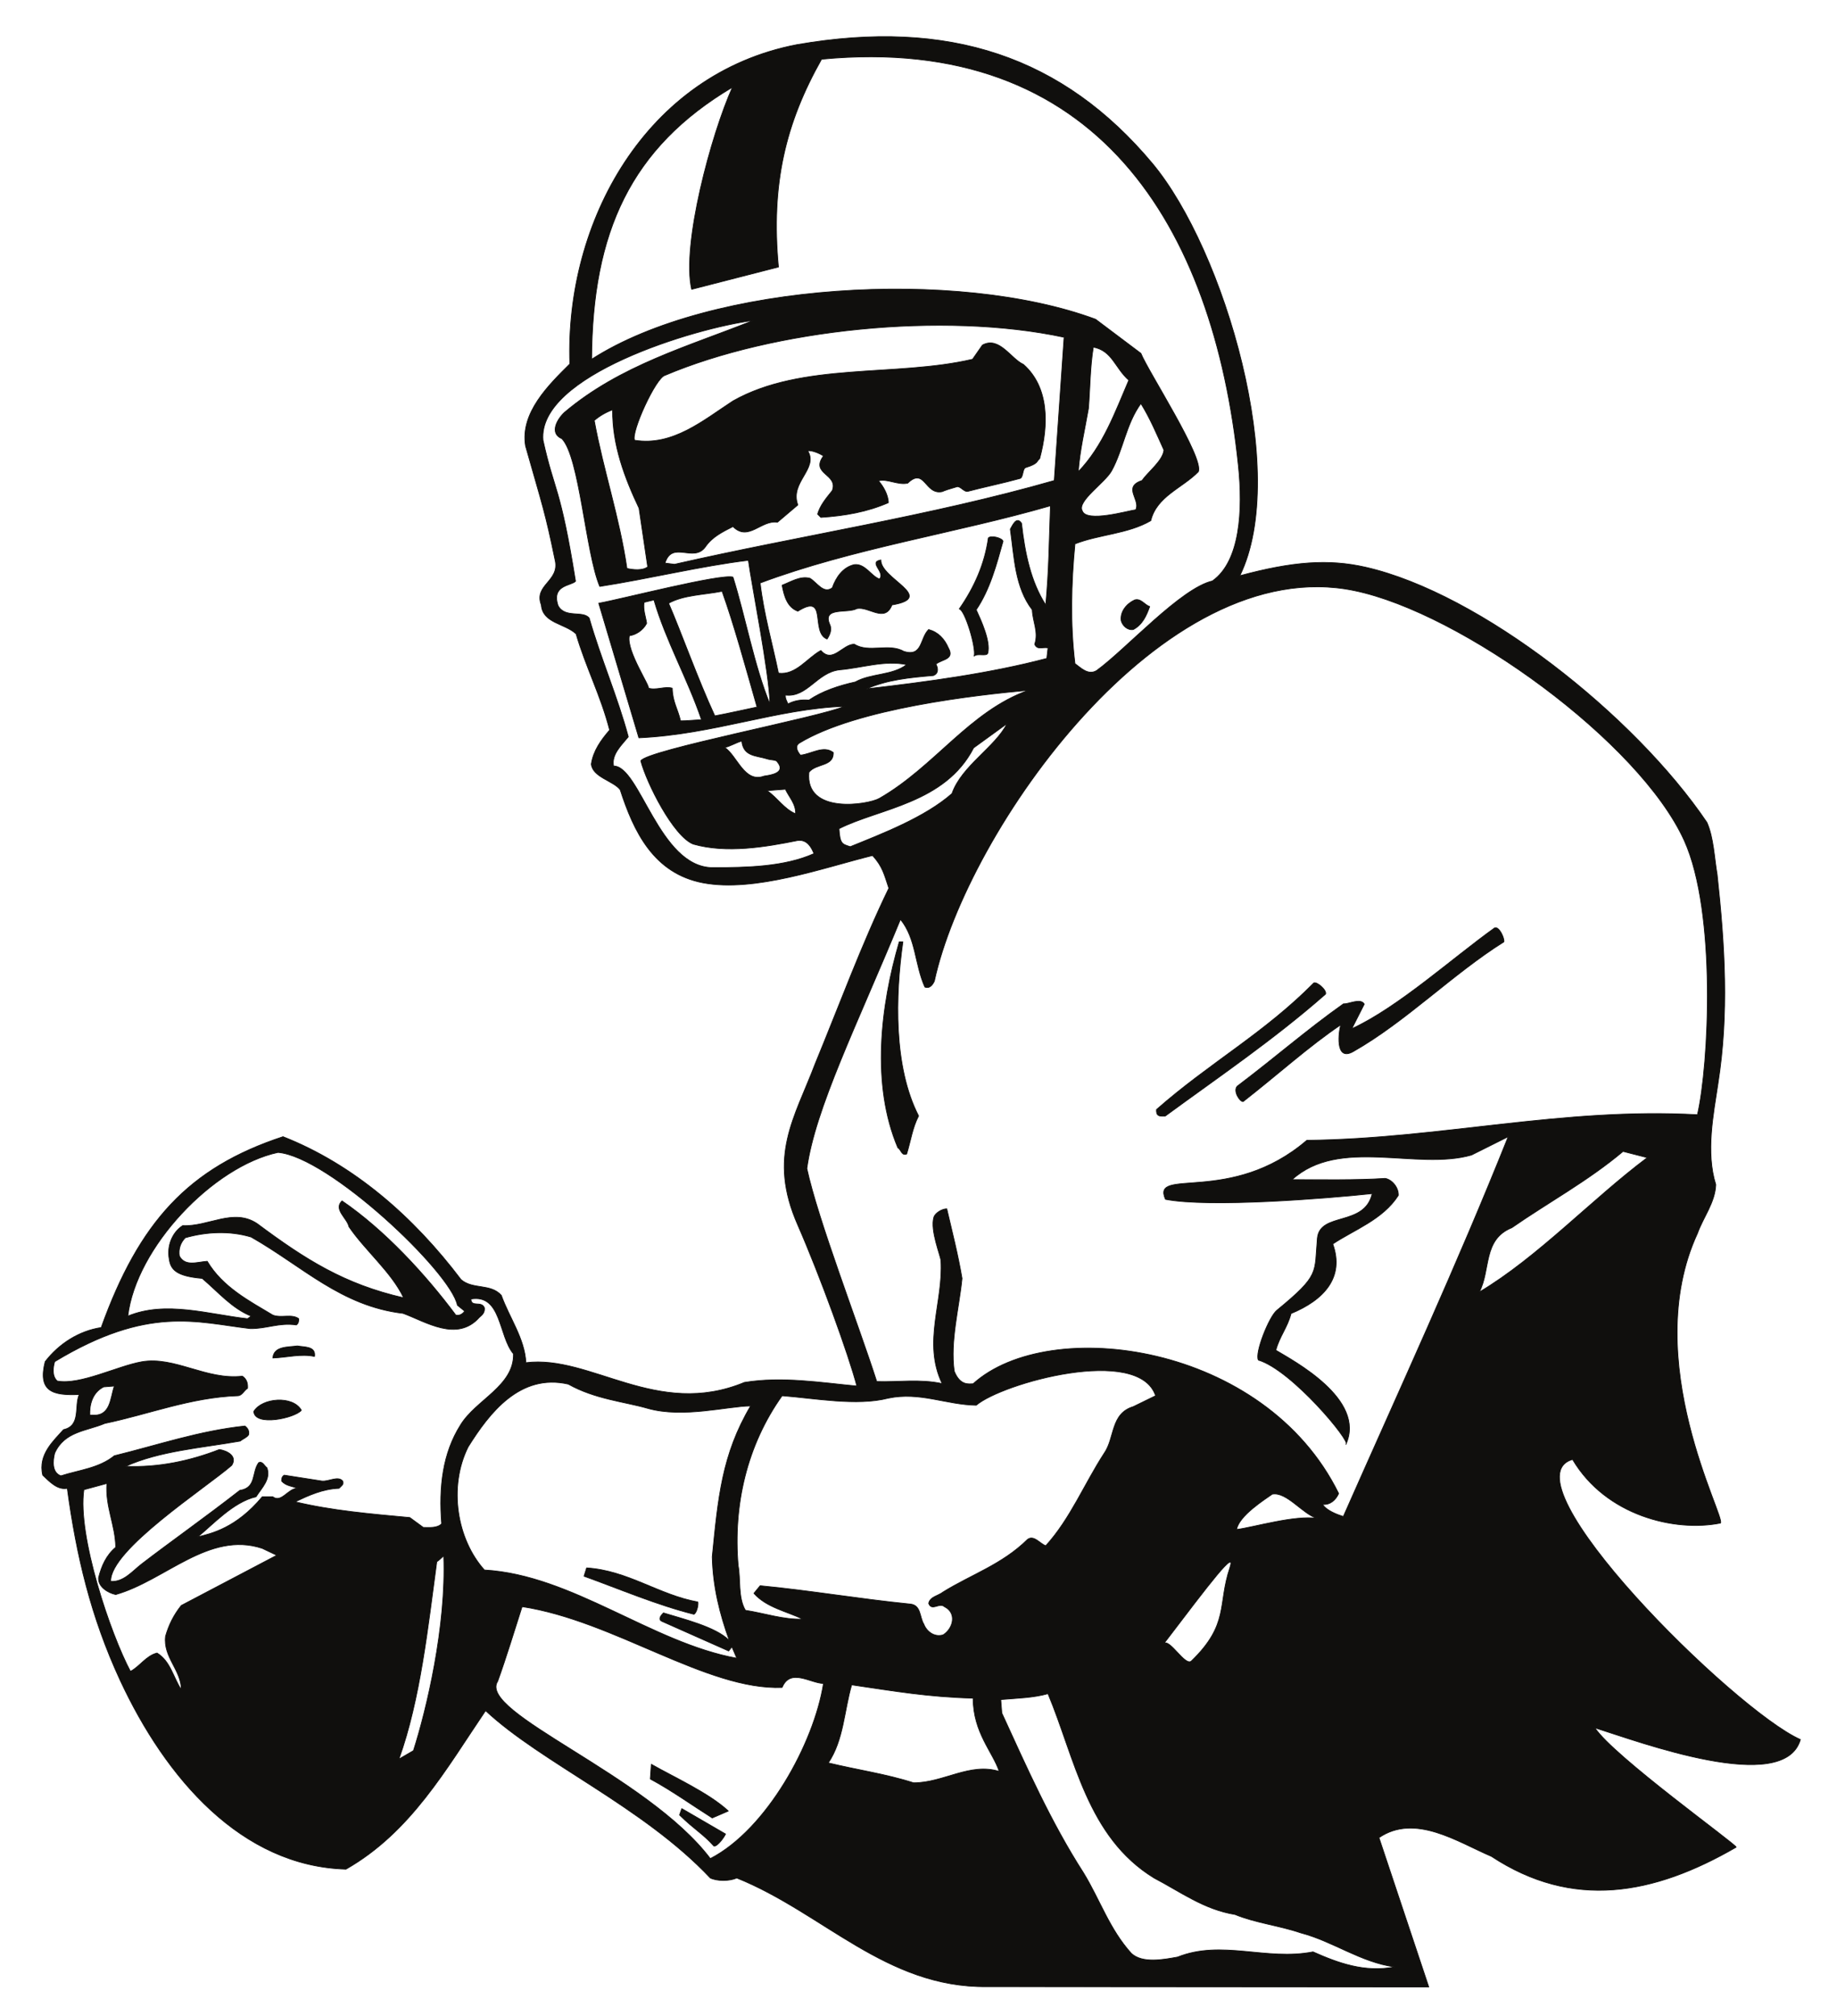<?xml version="1.0" encoding="UTF-8"?>
<svg xmlns="http://www.w3.org/2000/svg" xmlns:xlink="http://www.w3.org/1999/xlink" width="301pt" height="330.231pt" viewBox="0 0 301 330.231" version="1.1">
<g id="surface1">
<path style="fill:none;stroke-width:0.12;stroke-linecap:butt;stroke-linejoin:round;stroke:rgb(6.476%,5.928%,5.235%);stroke-opacity:1;stroke-miterlimit:10;" d="M 0 -0 C 3.063 -4.676 23.156 -19.079 23.156 -19.559 C 9.609 -27.411 -3.656 -29.821 -16.949 -21.063 C -22.48 -18.707 -29.453 -13.973 -35.375 -18 L -27.215 -42.461 L -99.637 -42.407 C -116.137 -42.606 -126.453 -30.301 -140.598 -24.606 C -141.816 -25.145 -143.801 -25.145 -144.937 -24.606 C -155.934 -12.926 -172.602 -5.754 -181.758 2.808 C -188.246 -6.774 -194.031 -17.122 -204.633 -23.161 C -221.781 -22.676 -234.172 -8.25 -241.625 7.765 C -246.445 18.171 -248.797 28.175 -250.301 39.23 C -251.914 38.921 -253.191 40.308 -254.324 41.386 C -255.145 44.789 -252.453 47.085 -250.922 48.839 C -248.004 49.492 -249.191 52.667 -248.344 54.597 C -252.625 54.394 -255.176 55.05 -253.926 59.98 C -251.66 62.929 -248.344 65.027 -244.742 65.566 C -238.508 82.855 -230.457 91.73 -214.949 96.832 C -203.355 92.269 -193.578 83.734 -185.781 73.418 C -183.855 71.746 -180.937 72.82 -179.18 70.839 C -177.875 67.183 -175.352 63.781 -175.152 59.812 C -164.492 61.144 -153.695 50.628 -139.352 56.578 C -133.172 57.601 -126.68 56.523 -120.926 55.984 C -122.258 61.085 -126.937 73.984 -130.621 82.402 C -135.555 93.656 -131.133 99.863 -127.758 108.765 C -123.875 118.175 -120.105 128.437 -115.684 137.535 C -116.445 139.777 -116.676 141.05 -118.348 142.894 C -126.367 140.91 -137.648 136.828 -146.098 138.414 C -154.234 139.945 -157.492 146.835 -159.703 153.667 C -160.781 155.113 -164.211 155.707 -164.437 157.863 C -164.125 160.015 -162.879 161.773 -161.434 163.445 C -162.879 169.085 -165.316 173.679 -166.934 179.207 C -168.805 180.937 -172.402 180.937 -172.629 183.941 C -173.906 187.23 -169.566 187.824 -170.363 191.253 C -171.98 199.105 -172.402 200.097 -175.211 209.992 C -176.117 215.406 -171.437 219.968 -167.953 223.425 C -168.773 246.671 -155.508 270.964 -130.762 275.726 C -105.789 280.062 -87.109 273.714 -72.512 256.281 C -60.66 242.078 -49.945 205.57 -58.168 188.73 C -49.551 191.054 -43.652 191.507 -37.559 190.121 C -18.766 185.839 6.465 165.91 18.367 148.308 C 19.473 145.785 19.559 142.582 20.039 139.777 C 21.316 128.07 21.969 116.929 20.184 105.589 C 19.445 100.601 18.141 94.308 19.813 88.98 C 19.699 86.031 17.773 83.679 16.809 80.984 C 7.199 60.179 21.543 34.328 20.578 33.535 C 13.152 32.031 1.813 34.726 -3.656 43.964 C -15.164 40.562 22.816 2.89 33.676 -1.926 C 31.039 -11.168 7.199 -2.266 0 -0 Z M -186.633 67.605 C -191.648 74.324 -198.312 81.554 -205.285 86.316 C -206.73 84.925 -204.434 83.48 -204.152 82.093 C -201.57 78.265 -197.121 74.578 -195.191 70.441 C -204.859 72.652 -211.211 76.648 -219.203 82.601 C -223.086 85.183 -227.168 82.062 -231.395 82.261 C -233.18 81.101 -233.973 78.832 -233.605 76.847 C -233.375 75.089 -232.496 73.984 -228.187 73.617 C -225.437 71.261 -223.344 68.742 -220.168 67.437 L -220.762 67.011 C -227.109 67.718 -234.199 70.015 -240.379 67.437 C -239.047 78.691 -226.402 91.984 -215.773 94.253 C -207.437 93.57 -187.426 74.636 -186.379 69.222 L -185.187 68.257 C -185.414 67.918 -185.953 67.437 -186.633 67.605 Z M -195.961 -5.129 C -192.445 4.648 -191.195 16.609 -189.75 27.242 C -189.637 27.183 -188.703 28.121 -188.617 28.175 C -188.164 16.609 -191.453 2.89 -193.578 -3.743 Z M -231.617 20.039 C -232.863 18.48 -233.66 16.867 -234.199 14.996 C -234.621 11.566 -231.617 9.468 -231.617 6.238 C -232.949 8.277 -233.402 10.914 -235.59 12.246 C -237.371 11.82 -238.449 10.007 -239.953 9.242 C -243.211 15.335 -248.684 31.492 -247.578 39.003 L -243.809 40.027 C -244.09 36.226 -242.418 33.222 -242.363 29.566 C -243.922 28.261 -244.687 26.503 -245.168 24.605 C -245.309 23.101 -243.609 22.082 -242.363 21.828 C -234.254 24.121 -227.109 32.285 -218.352 29.394 L -215.973 28.261 Z M -246.187 51.222 L -246.613 51.222 C -246.672 52.839 -246.246 54.878 -244.348 55.843 L -242.59 55.984 C -243.27 54 -243.184 50.996 -246.187 51.222 Z M 16.809 100.433 C -5.387 101.652 -25.258 96.492 -47.195 96.238 C -59.641 85.55 -72.766 91.929 -70.355 86.57 C -63.215 85.183 -44.105 86.683 -36.48 87.507 C -37.73 82.035 -45.043 84.558 -45.469 80.191 C -45.98 74.437 -44.984 74.238 -52.129 68.371 C -53.402 67.296 -55.758 61.371 -55.133 60.238 C -49.637 58.593 -39.801 46.714 -40.789 46.433 C -37.445 53.859 -49.52 60.179 -52.27 61.851 C -51.676 64.093 -50.371 65.566 -49.777 67.863 C -44.477 70.046 -40.961 73.73 -42.945 79.257 C -39.457 81.582 -34.727 83.253 -32.199 87.222 C -32.145 88.496 -33.223 89.8 -34.355 90 C -39.09 89.687 -45.043 89.8 -49.605 89.8 C -41.867 96.832 -29.195 91.246 -20.211 93.828 L -14.199 96.832 C -22.648 75.683 -31.977 55.503 -41.215 34.609 C -42.207 34.921 -43.965 35.574 -44.617 36.597 C -43.371 36.48 -42.465 37.304 -41.98 38.382 C -54.113 63.042 -89.402 67.664 -101.879 56.351 C -102.527 56.351 -104.004 55.984 -104.969 58.421 C -105.648 63.355 -104.176 68.683 -103.691 73.617 C -104.344 77.5 -105.309 81.242 -106.187 85.011 C -106.922 85.039 -108.113 84.332 -108.312 83.621 C -108.937 81.496 -107.207 77.328 -107.148 76.535 C -106.727 69.789 -110.184 63.128 -106.949 56.382 C -110.605 57.175 -114.121 56.609 -117.668 56.722 C -120.758 66.332 -127.305 83.226 -129.117 91.617 C -127.785 101.367 -120.926 115.113 -113.781 132.433 C -111.203 129.261 -111.457 125.093 -109.785 121.351 C -108.937 121.011 -108.453 121.832 -108.227 122.316 C -102.898 146.863 -70.895 192.785 -39.43 186.292 C -21.824 182.664 7.367 161.46 14.656 145.332 C 19.984 133.539 18.68 108.453 16.809 100.433 Z M -18.937 71.378 C -17.035 74.976 -18.395 79.992 -13.605 81.921 C -7.738 86.003 -1.133 89.574 4.621 94.421 L 8.59 93.402 C -0.453 86.628 -9.355 77.074 -18.937 71.378 Z M -46.176 -36.708 C -53.859 -38.211 -61.113 -34.668 -68.371 -37.559 C -70.727 -37.985 -74.125 -38.637 -75.941 -36.965 C -79.539 -32.997 -81.102 -28.149 -83.793 -23.754 C -89.148 -15.422 -93.09 -6.493 -97.172 2.41 L -97.344 4.621 C -94.703 4.847 -92.012 4.902 -89.605 5.585 C -85.184 -4.989 -83.195 -17.887 -72.227 -24.606 C -67.891 -26.872 -64.062 -29.762 -58.961 -30.586 C -55.59 -31.973 -51.703 -32.399 -48.219 -33.59 C -42.891 -34.981 -38.383 -38.411 -32.797 -39.176 C -37.73 -40.137 -42.094 -38.524 -46.176 -36.708 Z M -58.703 32.484 C -58.309 34.753 -54.059 37.417 -52.867 38.269 C -50.484 38.722 -47.848 34.953 -45.469 34.3 C -49.184 34.867 -55.844 32.855 -58.703 32.484 Z M -70.609 13.804 C -62.984 23.812 -58.703 29.507 -59.812 26.191 C -61.824 20.21 -59.867 16.98 -66.105 10.941 C -67.098 9.976 -69.648 14.628 -70.609 13.804 Z M -144.937 -21.43 C -155.34 -7.68 -183.145 2.496 -179.773 7.625 C -178.355 11.566 -177.078 15.789 -175.777 19.843 C -160.695 17.546 -145.531 6.121 -133.172 6.605 C -131.84 9.835 -128.551 7.312 -126.395 7.257 C -127.93 -2.524 -135.695 -16.668 -144.937 -21.43 Z M -144.621 28.007 C -144.512 23.101 -143.375 18.597 -141.816 14.285 C -144 16.554 -149.641 17.886 -152.617 18.82 C -152.957 18.48 -153.637 17.746 -152.785 17.406 L -141.93 12.585 L -141.395 13.265 L -140.598 11.394 C -154.574 13.945 -167.555 25.031 -181.953 25.851 C -186.434 30.839 -187.906 39.402 -184.621 46.007 C -181.133 51.589 -176.117 58.109 -168.207 56.296 C -163.812 53.828 -159.023 53.433 -155.195 52.328 C -149.414 50.683 -142.07 52.695 -138.328 52.726 C -143.062 44.73 -143.66 37.617 -144.621 28.007 Z M -105.336 153.042 C -109.785 149.132 -116.844 146.437 -122.004 144.339 C -123.277 144.765 -123.703 144.71 -123.848 147.289 C -117.297 150.605 -106.469 151.425 -101.793 160.527 L -96.32 164.496 C -98.246 160.667 -103.777 157.55 -105.336 153.042 Z M -156.645 162.171 C -144.312 162.738 -134.023 166.933 -122.969 167.328 C -126.992 165.542 -155.395 160.156 -156.328 158.398 C -155.367 154.742 -151 146.07 -147.742 144.765 C -142.301 143.207 -135.922 144.285 -130.594 145.359 C -129.09 145.531 -128.383 144.285 -127.953 143.207 C -132.746 141.05 -138.926 140.91 -144.566 140.91 C -153.324 140.968 -156.5 157.605 -160.781 157.55 C -161.18 159.449 -159.449 161.007 -158.371 162.339 C -160.129 168.89 -162.879 175.152 -164.777 181.785 C -165.801 183.089 -168.746 181.699 -169.883 183.828 C -171.016 187.23 -167.727 187.058 -167.02 187.824 C -169.539 203.554 -170.477 202.421 -172.348 210.925 C -173.281 221.527 -147.457 229.324 -137.906 230.542 C -148.535 226.289 -159.676 223.23 -168.832 215.488 C -170.023 214.386 -171.355 212.058 -169.258 211.179 C -166.34 208.175 -165.371 192.472 -163.051 186.972 C -154.996 188.222 -146.297 190.347 -138.699 191.253 C -138.16 187.23 -135.27 172.828 -135.156 167.671 C -137.734 173.906 -139.184 182.011 -141.223 188.503 C -143.18 189.101 -159.562 184.875 -163.219 184.222 Z M -62.617 187.882 C -67.832 186.718 -76.762 176.742 -81.637 173.195 C -83.027 172.347 -84.273 173.679 -85.184 174.332 C -85.977 180.792 -85.805 187.511 -85.184 193.945 C -81.215 195.507 -76.535 195.562 -72.766 197.746 C -71.801 201.742 -67.605 203.074 -64.973 205.765 C -63.98 208.007 -73.191 222.179 -74.383 225.156 L -81.809 230.742 C -104.43 239.132 -144.82 236.777 -164.383 224.191 C -164.27 245 -158.004 258.832 -141.309 268.753 C -144.793 261.015 -149.672 242.902 -147.996 235.644 L -133.77 239.3 C -135.043 252.878 -132.605 262.886 -126.707 273.343 C -81.555 277.652 -62.504 245.964 -58.422 206.871 C -57.629 199.39 -58.141 191.113 -62.617 187.91 Z M -74.211 204.32 C -77.441 203.246 -74.383 201.144 -75.23 199.531 C -76.562 199.359 -83.312 197.378 -83.988 199.359 C -84.926 200.921 -80.191 204.011 -79.172 205.937 C -77.273 209.394 -76.816 213.589 -74.383 216.937 C -72.879 214.527 -71.801 211.945 -70.609 209.312 C -70.781 207.582 -73.191 205.765 -74.211 204.32 Z M -84.645 205.765 C -84.387 209.312 -83.566 212.683 -82.973 216.14 C -82.715 219.261 -82.715 222.917 -82.176 226.175 C -79.059 225.582 -78.633 222.746 -76.363 220.761 C -78.633 215.488 -80.562 210.019 -84.645 205.765 Z M -158.199 178.894 C -157.184 179.035 -155.965 179.746 -155.367 180.937 C -155.535 182.07 -155.965 183.089 -155.793 184.367 L -154.176 184.761 C -152.191 177.988 -148.703 171.949 -146.383 165.144 C -147.516 165.089 -148.789 164.949 -149.812 164.949 C -150.293 166.988 -151.113 168.039 -151.172 170.304 C -152.418 170.675 -153.863 169.882 -155.141 170.335 C -154.488 170.191 -158.797 176.457 -158.199 178.894 Z M -158.598 189.921 C -159.816 198.285 -162.453 205.964 -163.953 214.156 C -163.105 214.894 -162.086 215.488 -160.949 215.914 C -161.008 210.16 -158.969 204.746 -156.613 199.785 L -155.195 190.175 C -156.074 189.523 -157.578 189.695 -158.598 189.921 Z M -130.961 149.726 C -132.859 150.519 -133.883 152.304 -135.637 153.523 L -132.633 153.753 C -132.035 152.449 -130.902 151.371 -130.961 149.726 Z M -136.117 155.906 C -139.352 154.714 -140.484 159.164 -142.582 160.609 C -141.875 160.667 -140.543 161.488 -139.777 161.632 C -139.52 159.109 -137.426 159.277 -135.695 158.742 C -134.957 158.484 -134.137 158.628 -133.937 158.203 C -132.465 156.386 -135.156 156.046 -136.117 155.906 Z M -75.629 52.609 C -79.371 51.476 -78.633 47.507 -80.391 44.984 C -83.621 40.027 -85.945 34.242 -89.973 29.82 C -90.937 30.16 -91.953 31.664 -92.977 30.839 C -97.113 26.757 -102.219 25.085 -106.781 22.253 C -107.605 21.601 -108.937 21.488 -109.16 20.382 C -108.621 19.019 -107.434 20.578 -106.582 19.843 C -104.484 18.793 -105.137 16.269 -106.781 15.222 C -108.281 14.769 -109.531 15.847 -109.953 16.98 C -110.664 18.113 -110.383 20.097 -112.168 20.269 C -120.645 21.117 -128.664 22.507 -136.77 23.273 L -137.793 22.027 C -135.695 19.671 -132.379 19.078 -129.801 17.8 C -132.945 17.687 -136.062 18.765 -139.184 19.246 C -140.43 21.343 -139.945 24.406 -140.371 26.562 C -141.223 36.48 -138.926 46.32 -133.172 54.394 C -127.953 54 -120.926 52.667 -115.766 54 C -110.605 55.078 -106.301 52.921 -101.367 52.839 C -97.113 56.468 -74.75 62.703 -71.973 54.394 Z M -97.598 -7.145 C -102.387 -5.641 -106.727 -9.016 -111.629 -9.016 C -116.137 -7.567 -120.926 -6.887 -125.605 -5.754 C -123.078 -1.985 -123.023 2.75 -121.777 7.031 C -114.805 6.011 -109.305 5.046 -101.879 4.847 C -101.848 -0.821 -98.676 -3.911 -97.598 -7.145 Z M -88.582 204.32 C -108.992 198.48 -130.141 195.308 -150.805 190.601 L -152.363 190.8 C -151.172 194.57 -147.687 190.8 -145.758 193.437 C -144.621 195.109 -142.895 195.929 -141.223 196.781 C -138.699 194.257 -136.602 197.914 -133.937 197.488 L -130.594 200.324 C -131.98 204.039 -127.16 206.25 -128.977 209.195 C -128.383 209.312 -127.105 208.828 -126.395 208.347 C -128.605 205.343 -123.93 205.425 -124.949 202.679 C -125.973 201.402 -126.937 200.269 -127.359 198.82 L -126.82 198.285 C -122.855 198.539 -119.195 199.191 -115.766 200.691 C -115.766 201.941 -116.617 203.441 -117.383 204.265 C -116.023 204.691 -114.207 203.527 -112.594 203.894 C -109.785 206.589 -109.785 201.91 -106.949 202.507 C -106.496 202.707 -105.648 202.988 -104.543 203.3 C -103.977 203.472 -103.352 202.367 -102.699 202.562 C -100.348 203.187 -96.719 203.953 -94.195 204.66 C -93.629 204.832 -93.801 206.277 -93.262 206.449 C -91.16 207.101 -91.531 207.441 -90.965 207.921 C -89.461 213.507 -89.434 219.628 -93.629 223.343 C -95.672 224.25 -97.598 228.019 -100.348 226.515 L -101.965 224.191 C -114.52 221.246 -129.883 223.765 -141.223 217.359 C -146.125 214.156 -151.113 209.906 -157.352 210.925 C -157.945 212.257 -153.863 221.187 -152.363 221.554 C -134.562 229.097 -106.84 232.046 -86.969 227.792 Z M -89.973 183.941 C -92.437 187.765 -93.402 192.5 -93.941 197.32 C -94.762 198.539 -95.414 196.98 -95.781 196.355 C -95.133 191.734 -95.02 186.804 -92.184 183.144 C -92.125 181.246 -91.105 179.488 -91.785 177.507 C -91.359 176.484 -90.395 177.109 -89.605 176.91 L -89.801 175.183 C -99.156 172.714 -109.332 171.355 -119.367 170.191 C -115.883 171.695 -112.363 172.035 -108.395 172.375 C -107.434 172.742 -107.66 173.707 -107.973 174.246 C -106.949 175.066 -104.855 174.984 -105.93 176.91 C -106.582 178.414 -107.605 179.488 -109.16 179.914 C -110.605 178.527 -110.125 175.406 -113.187 176.316 C -115.711 177.761 -118.887 176.003 -121.352 177.507 C -123.277 177.507 -124.895 174.273 -126.82 176.484 C -129.09 175.238 -130.902 172.402 -133.77 172.769 C -134.785 177.703 -136.176 182.437 -136.77 187.539 C -121.52 193.238 -104.684 195.703 -89.207 200.183 C -89.434 194.003 -89.434 189.921 -89.973 183.941 Z M -128.777 156.531 C -127.59 158.031 -124.727 157.406 -124.781 159.761 C -126.395 161.007 -128.383 159.507 -130.168 159.335 C -130.594 159.816 -131.187 160.781 -130.34 161.32 C -120.867 167.046 -101.195 169.199 -92.809 169.964 C -102.5 166.507 -108.141 157.464 -117.242 152.25 C -119.082 151.199 -129.457 149.554 -128.777 156.531 Z M -121.184 171.324 C -123.875 170.73 -126.621 169.824 -128.777 168.351 C -130.055 168.464 -131.187 168.265 -132.207 167.726 C -132.379 168.152 -132.687 168.578 -132.633 169.171 C -129.031 168.746 -127.477 172.886 -123.762 173.312 C -120.105 173.621 -116.363 174.925 -112.762 174.16 C -115.172 172.347 -118.602 172.769 -121.184 171.324 Z M -137.281 167.214 C -139.184 166.82 -142.047 166.167 -144.199 165.769 C -146.922 171.636 -149.895 179.945 -151.77 184.222 C -149.301 185.585 -146.012 185.585 -143.008 186.179 C -141.109 180.906 -139.125 173.679 -137.281 167.214 Z M -185.867 49.605 C -188.785 44.984 -189.437 39.46 -188.957 33.421 C -189.695 32.683 -190.941 32.824 -191.965 32.824 L -194.176 34.441 C -200.605 35.035 -206.957 35.574 -212.969 37.019 C -210.672 38.097 -208.461 39.117 -205.77 39.23 C -205.453 39.601 -204.918 39.828 -205.172 40.421 C -205.937 41.328 -207.437 40.308 -208.574 40.421 L -214.754 41.386 C -215.121 41.16 -215.18 40.847 -215.18 40.421 C -214.469 39.601 -213.449 39.601 -212.598 39.23 C -214.102 39.23 -215.234 36.765 -216.621 37.843 L -218.352 37.843 C -222.66 32.683 -226.687 31.832 -228.926 31.265 C -226.574 33.164 -223.086 37.019 -219.371 37.843 C -218.41 39.343 -216.906 40.734 -217.59 42.605 C -218.012 42.89 -218.297 43.738 -218.945 43.425 C -220.109 41.812 -219.262 39.316 -222.035 38.89 C -227.508 34.609 -233.574 30.332 -238.137 26.816 C -239.668 25.625 -241.086 23.839 -243.184 23.98 C -243.355 29.14 -227.648 39.261 -223.344 43.003 C -222.379 44.562 -224.191 45.41 -225.383 45.582 C -230.117 43.738 -235.332 42.605 -240.746 42.832 C -235.16 45.355 -228.387 45.835 -221.953 46.968 C -221.527 47.339 -220.934 47.507 -220.594 47.992 C -220.449 48.585 -220.703 49.066 -221.187 49.437 C -228.672 48.644 -235.445 46.32 -242.59 44.562 C -245.113 42.519 -248.344 42.238 -251.348 41.273 C -252.852 41.812 -252.68 43.738 -252.367 44.984 C -250.754 48.585 -247.152 48.585 -244.148 49.863 C -236.949 51.363 -230.117 54.113 -222.379 54.394 C -221.668 54.394 -221.355 55.246 -220.762 55.617 C -220.703 56.382 -220.875 57.117 -221.613 57.601 C -227.508 56.921 -232.727 60.917 -238.137 59.953 C -242.105 59.246 -248.23 56.097 -251.941 56.808 C -252.852 57.601 -252.625 59.101 -252.367 59.98 C -237.031 69.25 -229.066 66.414 -220.336 65.394 C -217.699 65.339 -215.605 66.414 -212.77 65.992 C -212.43 66.218 -212.371 66.585 -212.371 67.011 C -213.508 67.863 -215.234 67.066 -216.621 67.605 C -220.449 69.902 -224.844 72.171 -227.367 76.421 C -229.039 76.308 -230.969 75.515 -231.93 77.273 C -232.102 78.406 -231.789 79.425 -230.969 80.277 C -227.594 81.242 -223.711 81.468 -220.168 80.39 C -211.746 75.601 -205.426 69.082 -195.277 67.89 C -191.621 66.558 -186.434 63.101 -182.777 67.238 C -182.238 67.664 -181.871 68.089 -181.953 68.796 C -182.437 70.015 -184.109 68.796 -184.168 70.242 C -179.121 71.093 -179.66 64.175 -177.191 61.257 C -177.078 55.984 -183.344 53.746 -185.867 49.605 Z M -185.867 49.605 " transform="matrix(1,0,0,-1,261.324,283.043)"/>
<path style=" stroke:none;fill-rule:evenodd;fill:rgb(6.476%,5.928%,5.235%);fill-opacity:1;" d="M 261.324 283.043 C 264.387 287.719 284.48 302.121 284.48 302.602 C 270.934 310.453 257.668 312.863 244.375 304.105 C 238.844 301.75 231.871 297.016 225.949 301.043 L 234.109 325.504 L 161.688 325.449 C 145.188 325.648 134.871 313.344 120.727 307.648 C 119.508 308.188 117.523 308.188 116.387 307.648 C 105.391 295.969 88.723 288.797 79.566 280.234 C 73.078 289.816 67.293 300.164 56.691 306.203 C 39.543 305.719 27.152 291.293 19.699 275.277 C 14.879 264.871 12.527 254.867 11.023 243.812 C 9.41 244.121 8.133 242.734 7 241.656 C 6.18 238.254 8.871 235.957 10.402 234.203 C 13.32 233.551 12.133 230.375 12.98 228.445 C 8.699 228.648 6.148 227.992 7.398 223.062 C 9.664 220.113 12.98 218.016 16.582 217.477 C 22.816 200.188 30.867 191.312 46.375 186.211 C 57.969 190.773 67.746 199.309 75.543 209.625 C 77.469 211.297 80.387 210.223 82.145 212.203 C 83.449 215.859 85.973 219.262 86.172 223.23 C 96.832 221.898 107.629 232.414 121.973 226.465 C 128.152 225.441 134.645 226.52 140.398 227.059 C 139.066 221.957 134.387 209.059 130.703 200.641 C 125.77 189.387 130.191 183.18 133.566 174.277 C 137.449 164.867 141.219 154.605 145.641 145.508 C 144.879 143.266 144.648 141.992 142.977 140.148 C 134.957 142.133 123.676 146.215 115.227 144.629 C 107.09 143.098 103.832 136.207 101.621 129.375 C 100.543 127.93 97.113 127.336 96.887 125.18 C 97.199 123.027 98.445 121.27 99.891 119.598 C 98.445 113.957 96.008 109.363 94.391 103.836 C 92.52 102.105 88.922 102.105 88.695 99.102 C 87.418 95.812 91.758 95.219 90.961 91.789 C 89.344 83.938 88.922 82.945 86.113 73.051 C 85.207 67.637 89.887 63.074 93.371 59.617 C 92.551 36.371 105.816 12.078 130.562 7.316 C 155.535 2.98 174.215 9.328 188.812 26.762 C 200.664 40.965 211.379 77.473 203.156 94.312 C 211.773 91.988 217.672 91.535 223.766 92.922 C 242.559 97.203 267.789 117.133 279.691 134.734 C 280.797 137.258 280.883 140.461 281.363 143.266 C 282.641 154.973 283.293 166.113 281.508 177.453 C 280.77 182.441 279.465 188.734 281.137 194.062 C 281.023 197.012 279.098 199.363 278.133 202.059 C 268.523 222.863 282.867 248.715 281.902 249.508 C 274.477 251.012 263.137 248.316 257.668 239.078 C 246.16 242.48 284.141 280.152 295 284.969 C 292.363 294.211 268.523 285.309 261.324 283.043 M 74.691 215.438 C 69.676 208.719 63.012 201.488 56.039 196.727 C 54.594 198.117 56.891 199.562 57.172 200.949 C 59.754 204.777 64.203 208.465 66.133 212.602 C 56.465 210.391 50.113 206.395 42.121 200.441 C 38.238 197.859 34.156 200.98 29.93 200.781 C 28.145 201.941 27.352 204.211 27.719 206.195 C 27.949 207.953 28.828 209.059 33.137 209.426 C 35.887 211.781 37.98 214.301 41.156 215.605 L 40.562 216.031 C 34.215 215.324 27.125 213.027 20.945 215.605 C 22.277 204.352 34.922 191.059 45.551 188.789 C 53.887 189.473 73.898 208.406 74.945 213.82 L 76.137 214.785 C 75.91 215.125 75.371 215.605 74.691 215.438 M 65.363 288.172 C 68.879 278.395 70.129 266.434 71.574 255.801 C 71.688 255.859 72.621 254.922 72.707 254.867 C 73.16 266.434 69.871 280.152 67.746 286.785 Z M 29.707 263.004 C 28.461 264.562 27.664 266.176 27.125 268.047 C 26.703 271.477 29.707 273.574 29.707 276.805 C 28.375 274.766 27.922 272.129 25.734 270.797 C 23.953 271.223 22.875 273.035 21.371 273.801 C 18.113 267.707 12.641 251.551 13.746 244.039 L 17.516 243.016 C 17.234 246.816 18.906 249.82 18.961 253.477 C 17.402 254.781 16.637 256.539 16.156 258.438 C 16.016 259.941 17.715 260.961 18.961 261.215 C 27.07 258.922 34.215 250.758 42.973 253.648 L 45.352 254.781 Z M 15.137 231.82 L 14.711 231.82 C 14.652 230.203 15.078 228.164 16.977 227.199 L 18.734 227.059 C 18.055 229.043 18.141 232.047 15.137 231.82 M 278.133 182.609 C 255.938 181.391 236.066 186.551 214.129 186.805 C 201.684 197.492 188.559 191.113 190.969 196.473 C 198.109 197.859 217.219 196.359 224.844 195.535 C 223.594 201.008 216.281 198.484 215.855 202.852 C 215.344 208.605 216.34 208.805 209.195 214.672 C 207.922 215.746 205.566 221.672 206.191 222.805 C 211.688 224.449 221.523 236.328 220.535 236.609 C 223.879 229.184 211.805 222.863 209.055 221.191 C 209.648 218.949 210.953 217.477 211.547 215.18 C 216.848 212.996 220.363 209.312 218.379 203.785 C 221.867 201.461 226.598 199.789 229.125 195.82 C 229.18 194.547 228.102 193.242 226.969 193.043 C 222.234 193.355 216.281 193.242 211.719 193.242 C 219.457 186.211 232.129 191.797 241.113 189.215 L 247.125 186.211 C 238.676 207.359 229.348 227.539 220.109 248.434 C 219.117 248.121 217.359 247.469 216.707 246.445 C 217.953 246.562 218.859 245.738 219.344 244.66 C 207.211 220 171.922 215.379 159.445 226.691 C 158.797 226.691 157.32 227.059 156.355 224.621 C 155.676 219.688 157.148 214.359 157.633 209.426 C 156.98 205.543 156.016 201.801 155.137 198.031 C 154.402 198.004 153.211 198.711 153.012 199.422 C 152.387 201.547 154.117 205.715 154.176 206.508 C 154.598 213.254 151.141 219.914 154.375 226.66 C 150.719 225.867 147.203 226.434 143.656 226.32 C 140.566 216.711 134.02 199.816 132.207 191.426 C 133.539 181.676 140.398 167.93 147.543 150.609 C 150.121 153.781 149.867 157.949 151.539 161.691 C 152.387 162.031 152.871 161.211 153.098 160.727 C 158.426 136.18 190.43 90.258 221.895 96.75 C 239.5 100.379 268.691 121.582 275.98 137.711 C 281.309 149.504 280.004 174.59 278.133 182.609 M 242.387 211.664 C 244.289 208.066 242.93 203.051 247.719 201.121 C 253.586 197.039 260.191 193.469 265.945 188.621 L 269.914 189.641 C 260.871 196.414 251.969 205.969 242.387 211.664 M 215.148 319.75 C 207.465 321.254 200.211 317.711 192.953 320.602 C 190.598 321.027 187.199 321.68 185.383 320.008 C 181.785 316.039 180.223 311.191 177.531 306.797 C 172.176 298.465 168.234 289.535 164.152 280.633 L 163.98 278.422 C 166.621 278.195 169.312 278.141 171.719 277.457 C 176.141 288.031 178.129 300.93 189.098 307.648 C 193.434 309.914 197.262 312.805 202.363 313.629 C 205.734 315.016 209.621 315.441 213.105 316.633 C 218.434 318.023 222.941 321.453 228.527 322.219 C 223.594 323.18 219.23 321.566 215.148 319.75 M 202.621 250.559 C 203.016 248.289 207.266 245.625 208.457 244.773 C 210.84 244.32 213.477 248.09 215.855 248.742 C 212.141 248.176 205.48 250.188 202.621 250.559 M 190.715 269.238 C 198.34 259.23 202.621 253.535 201.512 256.852 C 199.5 262.832 201.457 266.062 195.219 272.102 C 194.227 273.066 191.676 268.414 190.715 269.238 M 116.387 304.473 C 105.984 290.723 78.18 280.547 81.551 275.418 C 82.969 271.477 84.246 267.254 85.547 263.199 C 100.629 265.496 115.793 276.922 128.152 276.438 C 129.484 273.207 132.773 275.73 134.93 275.785 C 133.395 285.566 125.629 299.711 116.387 304.473 M 116.703 255.035 C 116.812 259.941 117.949 264.445 119.508 268.758 C 117.324 266.488 111.684 265.156 108.707 264.223 C 108.367 264.562 107.688 265.297 108.539 265.637 L 119.395 270.457 L 119.93 269.777 L 120.727 271.648 C 106.75 269.098 93.77 258.012 79.371 257.191 C 74.891 252.203 73.418 243.641 76.703 237.035 C 80.191 231.453 85.207 224.934 93.117 226.746 C 97.512 229.215 102.301 229.609 106.129 230.715 C 111.91 232.359 119.254 230.348 122.996 230.316 C 118.262 238.312 117.664 245.426 116.703 255.035 M 155.988 130 C 151.539 133.91 144.48 136.605 139.32 138.703 C 138.047 138.277 137.621 138.332 137.477 135.754 C 144.027 132.438 154.855 131.617 159.531 122.516 L 165.004 118.547 C 163.078 122.375 157.547 125.492 155.988 130 M 104.68 120.871 C 117.012 120.305 127.301 116.109 138.355 115.715 C 134.332 117.5 105.93 122.887 104.996 124.645 C 105.957 128.301 110.324 136.973 113.582 138.277 C 119.023 139.836 125.402 138.758 130.73 137.684 C 132.234 137.512 132.941 138.758 133.371 139.836 C 128.578 141.992 122.398 142.133 116.758 142.133 C 108 142.074 104.824 125.438 100.543 125.492 C 100.145 123.594 101.875 122.035 102.953 120.703 C 101.195 114.152 98.445 107.891 96.547 101.258 C 95.523 99.953 92.578 101.344 91.441 99.215 C 90.309 95.812 93.598 95.984 94.305 95.219 C 91.785 79.488 90.848 80.621 88.977 72.117 C 88.043 61.516 113.867 53.719 123.418 52.5 C 112.789 56.754 101.648 59.812 92.492 67.555 C 91.301 68.656 89.969 70.984 92.066 71.863 C 94.984 74.867 95.953 90.57 98.273 96.07 C 106.328 94.82 115.027 92.695 122.625 91.789 C 123.164 95.812 126.055 110.215 126.168 115.371 C 123.59 109.137 122.141 101.031 120.102 94.539 C 118.145 93.941 101.762 98.168 98.105 98.82 Z M 198.707 95.16 C 193.492 96.324 184.562 106.301 179.688 109.848 C 178.297 110.695 177.051 109.363 176.141 108.711 C 175.348 102.25 175.52 95.531 176.141 89.098 C 180.109 87.535 184.789 87.48 188.559 85.297 C 189.523 81.301 193.719 79.969 196.352 77.277 C 197.344 75.035 188.133 60.863 186.941 57.887 L 179.516 52.301 C 156.895 43.91 116.504 46.266 96.941 58.852 C 97.055 38.043 103.32 24.211 120.016 14.289 C 116.531 22.027 111.652 40.141 113.328 47.398 L 127.555 43.742 C 126.281 30.164 128.719 20.156 134.617 9.699 C 179.77 5.391 198.82 37.078 202.902 76.172 C 203.695 83.652 203.184 91.93 198.707 95.133 Z M 187.113 78.723 C 183.883 79.797 186.941 81.898 186.094 83.512 C 184.762 83.684 178.012 85.664 177.336 83.684 C 176.398 82.121 181.133 79.031 182.152 77.105 C 184.051 73.648 184.508 69.453 186.941 66.105 C 188.445 68.516 189.523 71.098 190.715 73.73 C 190.543 75.461 188.133 77.277 187.113 78.723 M 176.68 77.277 C 176.938 73.73 177.758 70.359 178.352 66.902 C 178.609 63.781 178.609 60.125 179.148 56.867 C 182.266 57.461 182.691 60.297 184.961 62.281 C 182.691 67.555 180.762 73.023 176.68 77.277 M 103.125 104.148 C 104.141 104.008 105.359 103.297 105.957 102.105 C 105.789 100.973 105.359 99.953 105.531 98.676 L 107.148 98.281 C 109.133 105.055 112.621 111.094 114.941 117.898 C 113.809 117.953 112.535 118.094 111.512 118.094 C 111.031 116.055 110.211 115.004 110.152 112.738 C 108.906 112.367 107.461 113.16 106.184 112.707 C 106.836 112.852 102.527 106.586 103.125 104.148 M 102.727 93.121 C 101.508 84.758 98.871 77.078 97.371 68.887 C 98.219 68.148 99.238 67.555 100.375 67.129 C 100.316 72.883 102.355 78.297 104.711 83.258 L 106.129 92.867 C 105.25 93.52 103.746 93.348 102.727 93.121 M 130.363 133.316 C 128.465 132.523 127.441 130.738 125.688 129.52 L 128.691 129.289 C 129.289 130.594 130.422 131.672 130.363 133.316 M 125.207 127.137 C 121.973 128.328 120.84 123.879 118.742 122.434 C 119.449 122.375 120.781 121.555 121.547 121.41 C 121.805 123.934 123.898 123.766 125.629 124.301 C 126.367 124.559 127.188 124.414 127.387 124.84 C 128.859 126.656 126.168 126.996 125.207 127.137 M 185.695 230.434 C 181.953 231.566 182.691 235.535 180.934 238.059 C 177.703 243.016 175.379 248.801 171.352 253.223 C 170.387 252.883 169.371 251.379 168.348 252.203 C 164.211 256.285 159.105 257.957 154.543 260.789 C 153.719 261.441 152.387 261.555 152.164 262.66 C 152.703 264.023 153.891 262.465 154.742 263.199 C 156.84 264.25 156.188 266.773 154.543 267.82 C 153.043 268.273 151.793 267.195 151.371 266.062 C 150.66 264.93 150.941 262.945 149.156 262.773 C 140.68 261.926 132.66 260.535 124.555 259.77 L 123.531 261.016 C 125.629 263.371 128.945 263.965 131.523 265.242 C 128.379 265.355 125.262 264.277 122.141 263.797 C 120.895 261.699 121.379 258.637 120.953 256.48 C 120.102 246.562 122.398 236.723 128.152 228.648 C 133.371 229.043 140.398 230.375 145.559 229.043 C 150.719 227.965 155.023 230.121 159.957 230.203 C 164.211 226.574 186.574 220.34 189.352 228.648 Z M 163.727 290.188 C 158.938 288.684 154.598 292.059 149.695 292.059 C 145.188 290.609 140.398 289.93 135.719 288.797 C 138.246 285.027 138.301 280.293 139.547 276.012 C 146.52 277.031 152.02 277.996 159.445 278.195 C 159.477 283.863 162.648 286.953 163.727 290.188 M 172.742 78.723 C 152.332 84.562 131.184 87.734 110.52 92.441 L 108.961 92.242 C 110.152 88.473 113.637 92.242 115.566 89.605 C 116.703 87.934 118.43 87.113 120.102 86.262 C 122.625 88.785 124.723 85.129 127.387 85.555 L 130.73 82.719 C 129.344 79.004 134.164 76.793 132.348 73.848 C 132.941 73.73 134.219 74.215 134.93 74.695 C 132.719 77.699 137.395 77.617 136.375 80.363 C 135.352 81.641 134.387 82.773 133.965 84.223 L 134.504 84.758 C 138.469 84.504 142.129 83.852 145.559 82.352 C 145.559 81.102 144.707 79.602 143.941 78.777 C 145.301 78.352 147.117 79.516 148.73 79.148 C 151.539 76.453 151.539 81.133 154.375 80.535 C 154.828 80.336 155.676 80.055 156.781 79.742 C 157.348 79.57 157.973 80.676 158.625 80.48 C 160.977 79.855 164.605 79.09 167.129 78.383 C 167.695 78.211 167.523 76.766 168.062 76.594 C 170.164 75.941 169.793 75.602 170.359 75.121 C 171.863 69.535 171.891 63.414 167.695 59.699 C 165.652 58.793 163.727 55.023 160.977 56.527 L 159.359 58.852 C 146.805 61.797 131.441 59.277 120.102 65.684 C 115.199 68.887 110.211 73.137 103.973 72.117 C 103.379 70.785 107.461 61.855 108.961 61.488 C 126.762 53.945 154.484 50.996 174.355 55.25 Z M 171.352 99.102 C 168.887 95.277 167.922 90.543 167.383 85.723 C 166.562 84.504 165.91 86.062 165.543 86.688 C 166.191 91.309 166.305 96.238 169.141 99.898 C 169.199 101.797 170.219 103.555 169.539 105.535 C 169.965 106.559 170.93 105.934 171.719 106.133 L 171.523 107.859 C 162.168 110.328 151.992 111.688 141.957 112.852 C 145.441 111.348 148.961 111.008 152.93 110.668 C 153.891 110.301 153.664 109.336 153.352 108.797 C 154.375 107.977 156.469 108.059 155.395 106.133 C 154.742 104.629 153.719 103.555 152.164 103.129 C 150.719 104.516 151.199 107.637 148.137 106.727 C 145.613 105.281 142.438 107.039 139.973 105.535 C 138.047 105.535 136.43 108.77 134.504 106.559 C 132.234 107.805 130.422 110.641 127.555 110.273 C 126.539 105.34 125.148 100.605 124.555 95.504 C 139.805 89.805 156.641 87.34 172.117 82.859 C 171.891 89.039 171.891 93.121 171.352 99.102 M 132.547 126.512 C 133.734 125.012 136.598 125.637 136.543 123.281 C 134.93 122.035 132.941 123.535 131.156 123.707 C 130.73 123.227 130.137 122.262 130.984 121.723 C 140.457 115.996 160.129 113.844 168.516 113.078 C 158.824 116.535 153.184 125.578 144.082 130.793 C 142.242 131.844 131.867 133.488 132.547 126.512 M 140.141 111.719 C 137.449 112.312 134.703 113.219 132.547 114.691 C 131.27 114.578 130.137 114.777 129.117 115.316 C 128.945 114.891 128.637 114.465 128.691 113.871 C 132.293 114.297 133.848 110.156 137.562 109.73 C 141.219 109.422 144.961 108.117 148.562 108.883 C 146.152 110.695 142.723 110.273 140.141 111.719 M 124.043 115.828 C 122.141 116.223 119.277 116.875 117.125 117.273 C 114.402 111.406 111.43 103.098 109.555 98.82 C 112.023 97.457 115.312 97.457 118.316 96.863 C 120.215 102.137 122.199 109.363 124.043 115.828 M 75.457 233.438 C 72.539 238.059 71.887 243.582 72.367 249.621 C 71.629 250.359 70.383 250.219 69.359 250.219 L 67.148 248.602 C 60.719 248.008 54.367 247.469 48.355 246.023 C 50.652 244.945 52.863 243.926 55.555 243.812 C 55.871 243.441 56.406 243.215 56.152 242.621 C 55.387 241.715 53.887 242.734 52.75 242.621 L 46.57 241.656 C 46.203 241.883 46.145 242.195 46.145 242.621 C 46.855 243.441 47.875 243.441 48.727 243.812 C 47.223 243.812 46.09 246.277 44.703 245.199 L 42.973 245.199 C 38.664 250.359 34.637 251.211 32.398 251.777 C 34.75 249.879 38.238 246.023 41.953 245.199 C 42.914 243.699 44.418 242.309 43.734 240.438 C 43.312 240.152 43.027 239.305 42.379 239.617 C 41.215 241.23 42.062 243.727 39.289 244.152 C 33.816 248.434 27.75 252.711 23.188 256.227 C 21.656 257.418 20.238 259.203 18.141 259.062 C 17.969 253.902 33.676 243.781 37.98 240.039 C 38.945 238.48 37.133 237.633 35.941 237.461 C 31.207 239.305 25.992 240.438 20.578 240.211 C 26.164 237.688 32.938 237.207 39.371 236.074 C 39.797 235.703 40.391 235.535 40.73 235.051 C 40.875 234.457 40.621 233.977 40.137 233.605 C 32.652 234.398 25.879 236.723 18.734 238.48 C 16.211 240.523 12.98 240.805 9.977 241.77 C 8.473 241.23 8.645 239.305 8.957 238.059 C 10.57 234.457 14.172 234.457 17.176 233.18 C 24.375 231.68 31.207 228.93 38.945 228.648 C 39.656 228.648 39.969 227.797 40.562 227.426 C 40.621 226.66 40.449 225.926 39.711 225.441 C 33.816 226.121 28.598 222.125 23.188 223.09 C 19.219 223.797 13.094 226.945 9.383 226.234 C 8.473 225.441 8.699 223.941 8.957 223.062 C 24.293 213.793 32.258 216.629 40.988 217.648 C 43.625 217.703 45.719 216.629 48.555 217.051 C 48.895 216.824 48.953 216.457 48.953 216.031 C 47.816 215.18 46.09 215.977 44.703 215.438 C 40.875 213.141 36.48 210.871 33.957 206.621 C 32.285 206.734 30.355 207.527 29.395 205.77 C 29.223 204.637 29.535 203.617 30.355 202.766 C 33.73 201.801 37.613 201.574 41.156 202.652 C 49.578 207.441 55.898 213.961 66.047 215.152 C 69.703 216.484 74.891 219.941 78.547 215.805 C 79.086 215.379 79.453 214.953 79.371 214.246 C 78.887 213.027 77.215 214.246 77.156 212.801 C 82.203 211.949 81.664 218.867 84.133 221.785 C 84.246 227.059 77.98 229.297 75.457 233.438 "/>
<path style="fill:none;stroke-width:0.12;stroke-linecap:butt;stroke-linejoin:round;stroke:rgb(6.476%,5.928%,5.235%);stroke-opacity:1;stroke-miterlimit:10;" d="M 0 -0 C -0.852 -0.34 -0.906 0.738 -1.445 1.019 C -5.84 11.394 -4.281 24.238 -1.219 34.753 L -0.621 34.753 C -1.871 25.882 -2.184 14.289 1.953 6.238 C 0.938 4.281 0.652 2.097 0 -0 Z M 0 -0 " transform="matrix(1,0,0,-1,148.562,189.046)"/>
<path style=" stroke:none;fill-rule:evenodd;fill:rgb(6.476%,5.928%,5.235%);fill-opacity:1;" d="M 148.562 189.047 C 147.711 189.387 147.656 188.309 147.117 188.027 C 142.723 177.652 144.281 164.809 147.344 154.293 L 147.941 154.293 C 146.691 163.164 146.379 174.758 150.516 182.809 C 149.5 184.766 149.215 186.949 148.562 189.047 "/>
<path style="fill:none;stroke-width:0.12;stroke-linecap:butt;stroke-linejoin:round;stroke:rgb(6.476%,5.928%,5.235%);stroke-opacity:1;stroke-miterlimit:10;" d="M 0.002 -0.001 C -8.447 -7.427 -17.49 -13.548 -26.275 -19.986 C -27.014 -19.986 -27.639 -20.095 -27.693 -19.216 L -27.693 -18.908 C -18.99 -11.251 -10.119 -6.462 -1.9 1.842 C -1.361 2.042 0.256 0.624 0.002 -0.001 Z M 0.002 -0.001 " transform="matrix(1,0,0,-1,217.19,162.854)"/>
<path style=" stroke:none;fill-rule:evenodd;fill:rgb(6.476%,5.928%,5.235%);fill-opacity:1;" d="M 217.191 162.855 C 208.742 170.281 199.699 176.402 190.914 182.84 C 190.176 182.84 189.551 182.949 189.496 182.07 L 189.496 181.762 C 198.199 174.105 207.07 169.316 215.289 161.012 C 215.828 160.812 217.445 162.23 217.191 162.855 "/>
<path style="fill:none;stroke-width:0.12;stroke-linecap:butt;stroke-linejoin:round;stroke:rgb(6.476%,5.928%,5.235%);stroke-opacity:1;stroke-miterlimit:10;" d="M -0 -0 C -8.445 -5.301 -16.043 -13.067 -24.688 -17.973 C -27.777 -19.731 -27.043 -14.485 -26.703 -13.579 C -31.859 -17.036 -37.02 -21.715 -42.719 -26.165 C -43.258 -26.219 -44.418 -24.434 -43.684 -23.641 C -37.445 -18.934 -32.285 -14.399 -26.277 -10.149 C -25.512 -10.262 -23.473 -9.129 -22.875 -10.204 L -24.914 -14.231 C -17.289 -10.715 -8.363 -2.61 -1.531 2.269 C -0.793 2.636 0.144 0.539 -0 -0 Z M -0 -0 " transform="matrix(1,0,0,-1,246.414,154.292)"/>
<path style=" stroke:none;fill-rule:evenodd;fill:rgb(6.476%,5.928%,5.235%);fill-opacity:1;" d="M 246.414 154.293 C 237.969 159.594 230.371 167.359 221.727 172.266 C 218.637 174.023 219.371 168.777 219.711 167.871 C 214.555 171.328 209.395 176.008 203.695 180.457 C 203.156 180.512 201.996 178.727 202.73 177.934 C 208.969 173.227 214.129 168.691 220.137 164.441 C 220.902 164.555 222.941 163.422 223.539 164.496 L 221.5 168.523 C 229.125 165.008 238.051 156.902 244.883 152.023 C 245.621 151.656 246.559 153.754 246.414 154.293 "/>
<path style="fill:none;stroke-width:0.12;stroke-linecap:butt;stroke-linejoin:round;stroke:rgb(6.476%,5.928%,5.235%);stroke-opacity:1;stroke-miterlimit:10;" d="M -0 0.002 C -1.813 2.041 -3.117 2.634 -5.641 5.103 L -5.273 6.15 L 1.898 1.986 C 1.699 1.502 0.598 -0.057 -0 0.002 Z M -0 0.002 " transform="matrix(1,0,0,-1,116.984,302.431)"/>
<path style=" stroke:none;fill-rule:evenodd;fill:rgb(6.476%,5.928%,5.235%);fill-opacity:1;" d="M 116.984 302.43 C 115.172 300.391 113.867 299.797 111.344 297.328 L 111.711 296.281 L 118.883 300.445 C 118.684 300.93 117.582 302.488 116.984 302.43 "/>
<path style="fill:none;stroke-width:0.12;stroke-linecap:butt;stroke-linejoin:round;stroke:rgb(6.476%,5.928%,5.235%);stroke-opacity:1;stroke-miterlimit:10;" d="M 0.002 -0.001 C -3.318 2.096 -6.662 4.506 -10.147 6.378 L -9.979 8.788 C -6.182 6.631 -0.537 4.081 2.635 1.135 Z M 0.002 -0.001 " transform="matrix(1,0,0,-1,116.701,297.811)"/>
<path style=" stroke:none;fill-rule:evenodd;fill:rgb(6.476%,5.928%,5.235%);fill-opacity:1;" d="M 116.703 297.812 C 113.383 295.715 110.039 293.305 106.555 291.434 L 106.723 289.023 C 110.52 291.18 116.164 293.73 119.336 296.676 Z M 116.703 297.812 "/>
<path style="fill:none;stroke-width:0.12;stroke-linecap:butt;stroke-linejoin:round;stroke:rgb(6.476%,5.928%,5.235%);stroke-opacity:1;stroke-miterlimit:10;" d="M 0 0.001 C -6.008 1.501 -12.187 4.138 -18 6.236 L -17.574 7.595 C -10.801 7.169 -5.754 3.173 0.652 2.013 C 0.766 1.474 0.426 0.169 0 0.001 Z M 0 0.001 " transform="matrix(1,0,0,-1,113.695,264.447)"/>
<path style=" stroke:none;fill-rule:evenodd;fill:rgb(6.476%,5.928%,5.235%);fill-opacity:1;" d="M 113.695 264.445 C 107.688 262.945 101.508 260.309 95.695 258.211 L 96.121 256.852 C 102.895 257.277 107.941 261.273 114.348 262.434 C 114.461 262.973 114.121 264.277 113.695 264.445 "/>
<path style="fill:none;stroke-width:0.12;stroke-linecap:butt;stroke-linejoin:round;stroke:rgb(6.476%,5.928%,5.235%);stroke-opacity:1;stroke-miterlimit:10;" d="M 0 -0 C -0.906 -0.168 -1.758 0.597 -1.984 1.445 C -2.184 2.949 -1.074 4.253 0.227 4.847 C 1.246 5.16 1.844 4.027 2.691 3.769 C 2.152 2.269 1.504 0.796 0 -0 Z M 0 -0 " transform="matrix(1,0,0,-1,185.695,103.129)"/>
<path style=" stroke:none;fill-rule:evenodd;fill:rgb(6.476%,5.928%,5.235%);fill-opacity:1;" d="M 185.695 103.129 C 184.789 103.297 183.938 102.531 183.711 101.684 C 183.512 100.18 184.621 98.875 185.922 98.281 C 186.941 97.969 187.539 99.102 188.387 99.359 C 187.848 100.859 187.199 102.332 185.695 103.129 "/>
<path style="fill:none;stroke-width:0.12;stroke-linecap:butt;stroke-linejoin:round;stroke:rgb(6.476%,5.928%,5.235%);stroke-opacity:1;stroke-miterlimit:10;" d="M 0 0.001 C 0.82 -1.788 2.383 -5.19 1.898 -7.088 C 1.73 -7.709 0.172 -7.057 -0.34 -7.596 C 0.027 -6.237 -1.844 -0.03 -2.777 0.142 C -0.312 3.685 1.391 7.513 1.984 11.763 C 2.41 12.248 4.281 11.763 4.395 11.224 C 3.316 7.369 2.27 3.373 0 0.001 Z M 0 0.001 " transform="matrix(1,0,0,-1,159.957,99.896)"/>
<path style=" stroke:none;fill-rule:evenodd;fill:rgb(6.476%,5.928%,5.235%);fill-opacity:1;" d="M 159.957 99.895 C 160.777 101.684 162.34 105.086 161.855 106.984 C 161.688 107.605 160.129 106.953 159.617 107.492 C 159.984 106.133 158.113 99.926 157.18 99.754 C 159.645 96.211 161.348 92.383 161.941 88.133 C 162.367 87.648 164.238 88.133 164.352 88.672 C 163.273 92.527 162.227 96.523 159.957 99.895 "/>
<path style="fill:none;stroke-width:0.12;stroke-linecap:butt;stroke-linejoin:round;stroke:rgb(6.476%,5.928%,5.235%);stroke-opacity:1;stroke-miterlimit:10;" d="M 0 0.001 C -1.191 -3.003 -3.769 -0.199 -5.754 -0.597 C -7.258 -1.445 -11.449 -0.257 -10.203 -3.175 C -9.777 -4.027 -10.203 -4.933 -10.629 -5.585 C -13.437 -4.507 -10.434 2.098 -15.422 -1.023 C -17.207 -0.371 -17.687 1.559 -18 3.231 C -16.496 3.825 -14.996 4.79 -13.437 4.364 C -12.305 3.711 -11.227 1.727 -9.777 2.805 C -9.184 4.508 -8.051 6.18 -6.18 6.602 C -4.394 6.833 -3.371 4.676 -2.043 4.251 C -1.019 5.383 -3.969 7.001 -1.812 7.372 C -1.93 4.309 7.371 1.247 0 0.001 Z M 0 0.001 " transform="matrix(1,0,0,-1,146.152,99.102)"/>
<path style=" stroke:none;fill-rule:evenodd;fill:rgb(6.476%,5.928%,5.235%);fill-opacity:1;" d="M 146.152 99.102 C 144.961 102.105 142.383 99.301 140.398 99.699 C 138.895 100.547 134.703 99.359 135.949 102.277 C 136.375 103.129 135.949 104.035 135.523 104.688 C 132.715 103.609 135.719 97.004 130.73 100.125 C 128.945 99.473 128.465 97.543 128.152 95.871 C 129.656 95.277 131.156 94.312 132.715 94.738 C 133.848 95.391 134.926 97.375 136.375 96.297 C 136.969 94.594 138.102 92.922 139.973 92.5 C 141.758 92.27 142.781 94.426 144.109 94.852 C 145.133 93.719 142.184 92.102 144.34 91.73 C 144.223 94.793 153.523 97.855 146.152 99.102 "/>
<path style="fill:none;stroke-width:0.12;stroke-linecap:butt;stroke-linejoin:round;stroke:rgb(6.476%,5.928%,5.235%);stroke-opacity:1;stroke-miterlimit:10;" d="M -0.001 0.001 C -2.212 0.481 -4.536 -0.171 -6.829 -0.253 C -6.661 1.727 -4.31 1.504 -2.806 1.727 C -1.728 1.504 0.257 1.727 -0.001 0.001 Z M -0.001 0.001 " transform="matrix(1,0,0,-1,51.532,222.212)"/>
<path style=" stroke:none;fill-rule:evenodd;fill:rgb(6.476%,5.928%,5.235%);fill-opacity:1;" d="M 51.531 222.211 C 49.32 221.73 46.996 222.383 44.703 222.465 C 44.871 220.484 47.223 220.707 48.727 220.484 C 49.805 220.707 51.789 220.484 51.531 222.211 "/>
<path style="fill:none;stroke-width:0.12;stroke-linecap:butt;stroke-linejoin:round;stroke:rgb(6.476%,5.928%,5.235%);stroke-opacity:1;stroke-miterlimit:10;" d="M 0 -0.001 C 1.332 2.241 6.406 2.663 7.797 0.198 C 6.746 -1.076 0.172 -2.521 0 -0.001 Z M 0 -0.001 " transform="matrix(1,0,0,-1,41.582,231.225)"/>
<path style=" stroke:none;fill-rule:evenodd;fill:rgb(6.476%,5.928%,5.235%);fill-opacity:1;" d="M 41.582 231.227 C 42.914 228.984 47.988 228.562 49.379 231.027 C 48.328 232.301 41.754 233.746 41.582 231.227 "/>
</g>
</svg>
